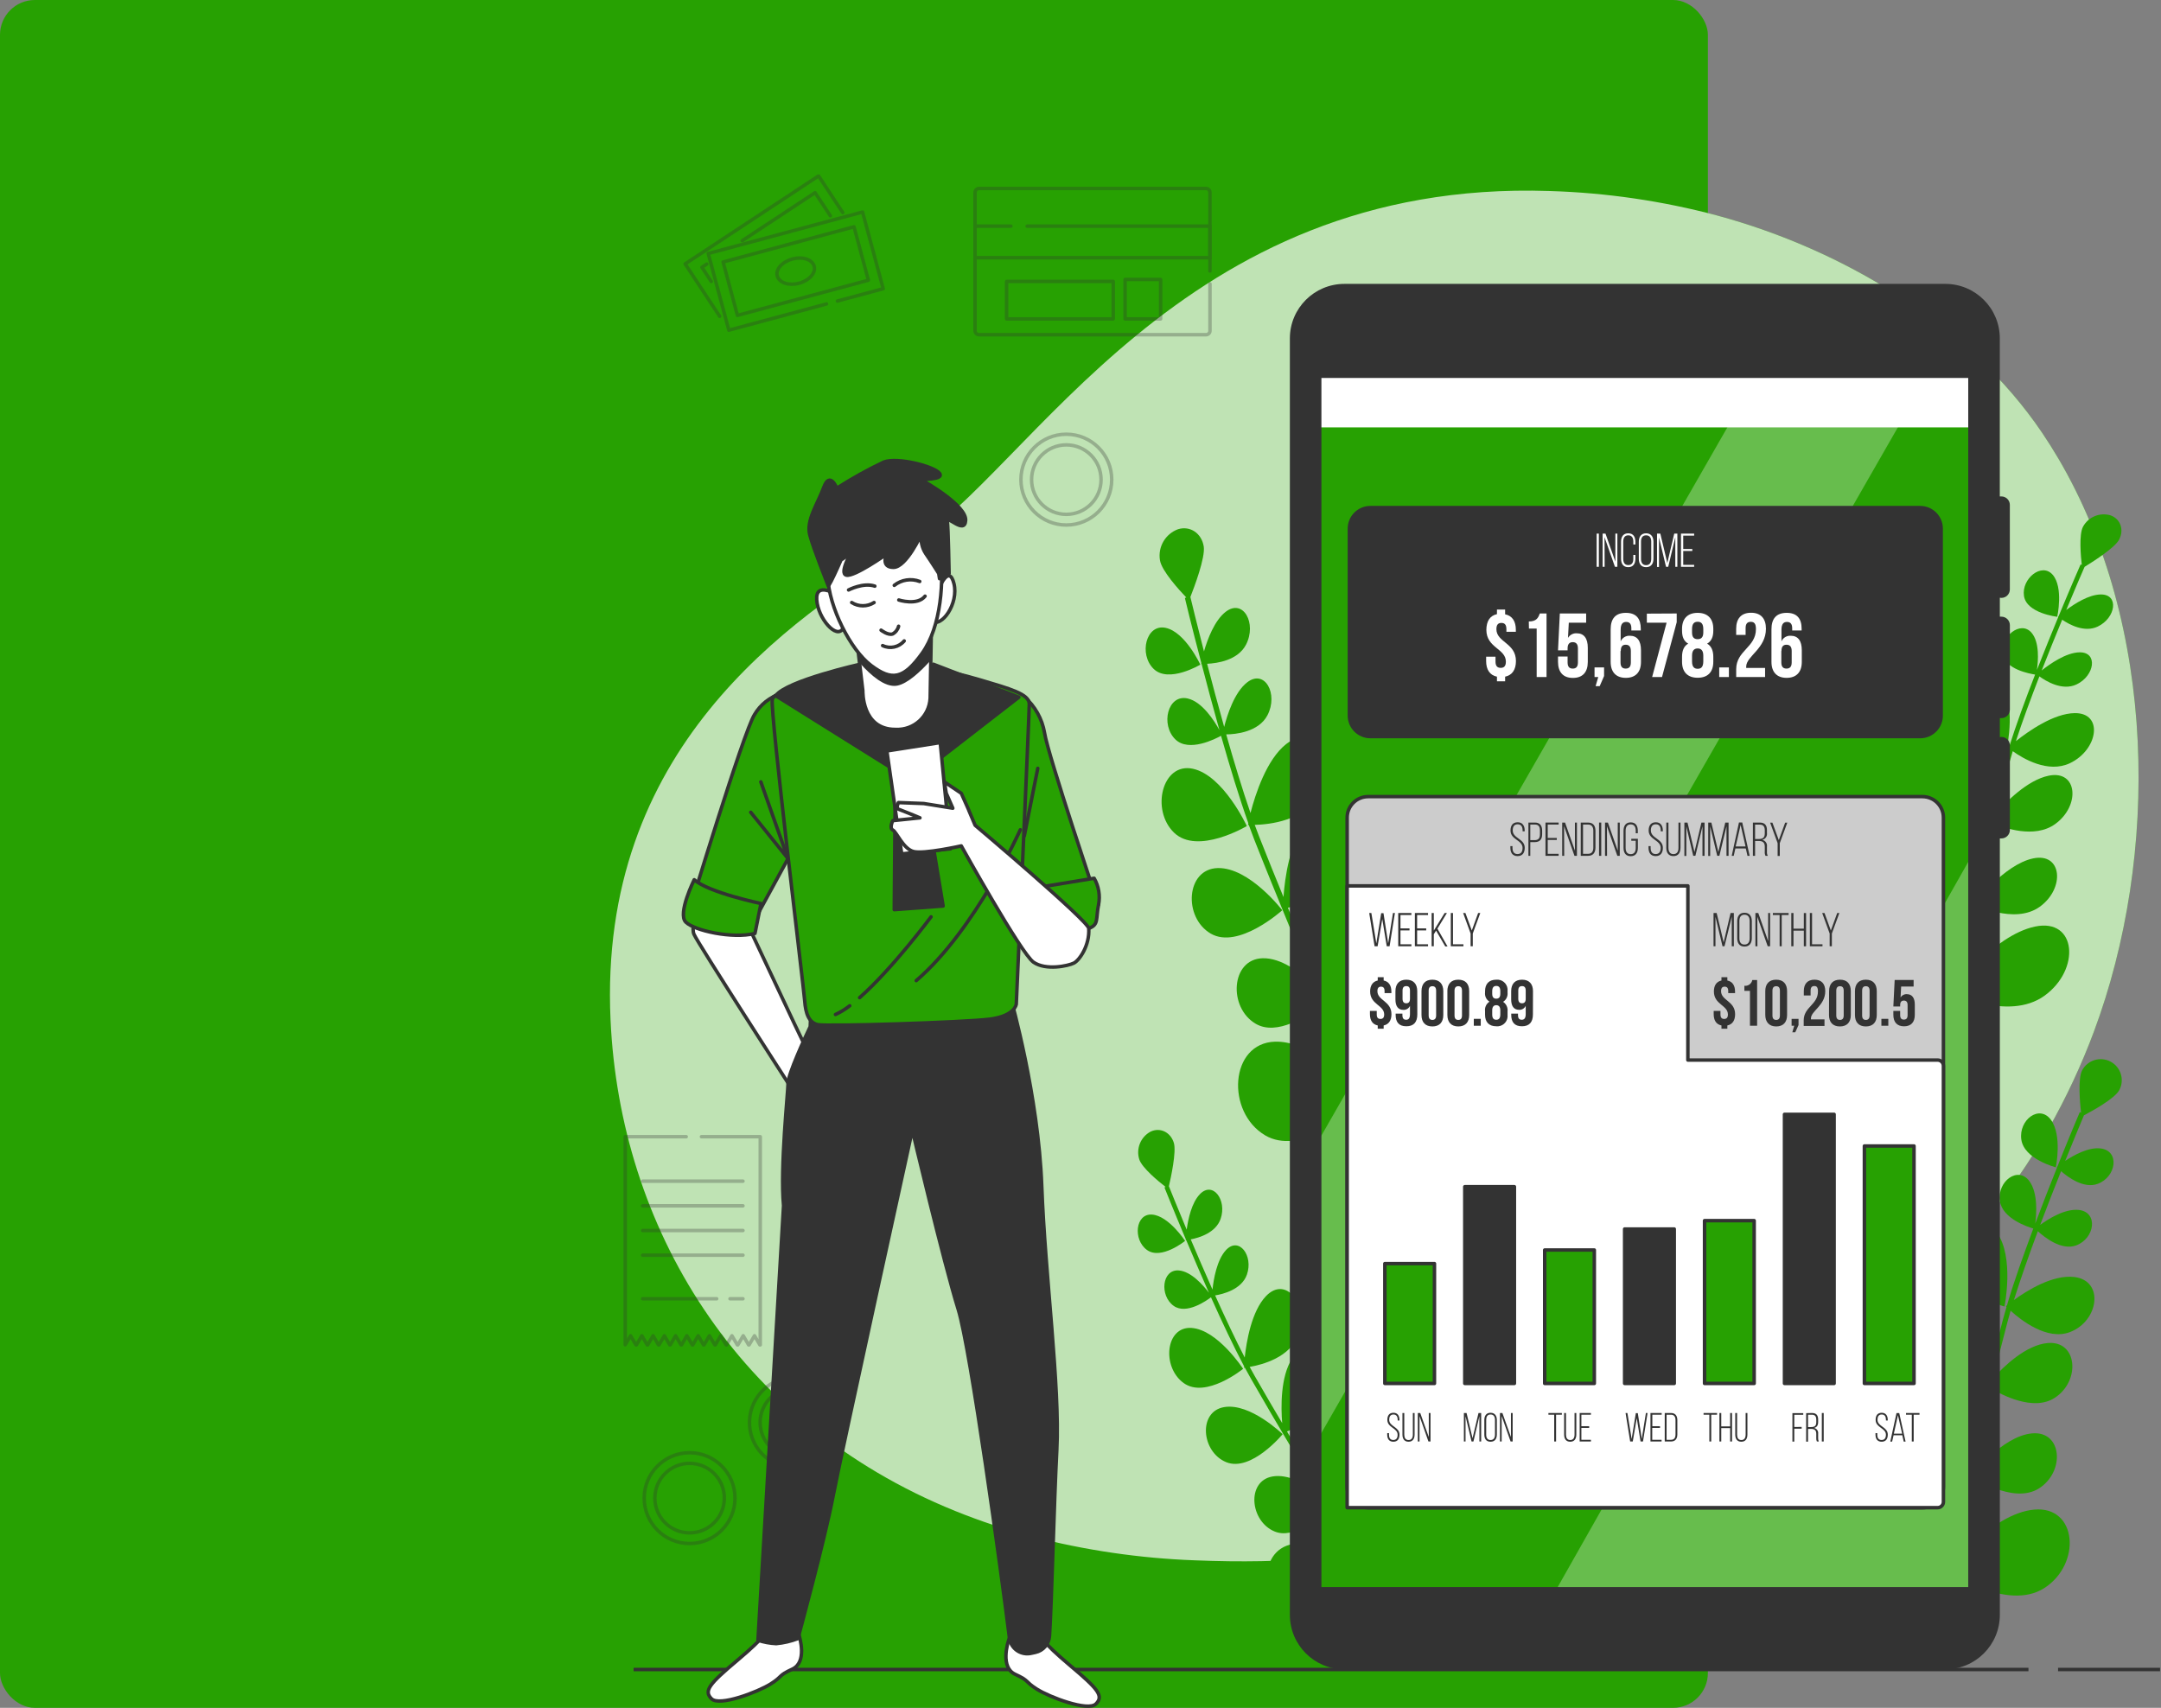 <svg width="620" height="490" viewBox="0 0 620 490" fill="none" xmlns="http://www.w3.org/2000/svg">
<rect x="0" y="0" width="620" height="490" fill="#808080" stroke="none"/>
<rect width="490" height="490" rx="10" fill="#27A102"/>
<g clip-path="url(#clip0_368_5361)">
<path d="M600.719 296.074C586.816 333.291 558.425 373.575 518.471 385.505C458.064 403.533 450.89 452.189 342.762 447.677C326.971 447.092 311.284 444.798 295.984 440.825C288.518 438.852 281.184 436.408 274.02 433.51C210.847 407.922 177.897 351.611 175.17 292.695C171.564 215.195 225.628 178.261 260.768 156.637C295.908 135.014 338.259 51.246 444.585 54.804C460.82 55.295 476.95 57.645 492.647 61.827C528.429 71.511 564.796 92.927 585.938 124.235C587.524 126.594 589.043 129.001 590.488 131.446C618.784 179.441 619.662 245.332 600.719 296.074Z" fill="#27A102"/>
<path opacity="0.7" d="M600.719 296.074C586.816 333.291 558.425 373.575 518.471 385.505C458.064 403.533 450.89 452.189 342.762 447.677C326.971 447.092 311.284 444.798 295.984 440.825C288.518 438.852 281.184 436.408 274.02 433.51C210.847 407.922 177.897 351.611 175.17 292.695C171.564 215.195 225.628 178.261 260.768 156.637C295.908 135.014 338.259 51.246 444.585 54.804C460.82 55.295 476.95 57.645 492.647 61.827C528.429 71.511 564.796 92.927 585.938 124.235C587.524 126.594 589.043 129.001 590.488 131.446C618.784 179.441 619.662 245.332 600.719 296.074Z" fill="white"/>
<path d="M589.828 334.914C589.828 334.914 591.715 325.806 588.421 321.294C585.127 316.783 579.124 321.294 579.927 326.957C580.729 332.621 589.828 334.914 589.828 334.914Z" fill="#27A102"/>
<path d="M575.103 374.849C575.103 374.849 577.992 360.691 572.904 353.621C567.817 346.552 558.425 353.621 559.69 362.418C560.955 371.215 575.103 374.849 575.103 374.849Z" fill="#27A102"/>
<path d="M569.639 397.775C569.639 397.775 569.516 383.287 563.079 377.463C556.642 371.64 548.921 380.455 551.989 388.79C555.056 397.124 569.639 397.775 569.639 397.775Z" fill="#27A102"/>
<path d="M583.022 411.254C574.376 412.018 565.551 423.524 565.551 423.524C565.551 423.524 577.528 431.83 585.032 427.016C592.536 422.202 591.667 410.48 583.022 411.254Z" fill="#27A102"/>
<path d="M583.636 433.123C571.271 434.227 558.643 450.66 558.643 450.66C558.643 450.66 575.783 462.534 586.515 455.643C597.247 448.753 596.01 432.019 583.636 433.123Z" fill="#27A102"/>
<path d="M564.588 423.609H565.192C565.192 423.609 565.192 422.92 565.107 421.778C566.627 416.445 568.297 409.706 570.289 401.664C570.563 400.569 570.836 399.446 571.119 398.313C574.272 400.201 583.39 405.015 589.478 401.079C596.981 396.265 596.085 384.561 587.477 385.335C581.219 385.901 574.876 392.055 571.837 395.425C573.111 390.319 574.498 384.835 576.009 379.087C576.263 378.143 576.547 377.114 576.849 376.066C579.869 378.804 587.335 384.656 593.838 382.211C602.182 379.058 603.768 367.43 595.15 366.392C588.94 365.637 581.492 370.309 577.802 372.999C579.69 366.986 582.115 360.059 584.664 353.244C586.495 354.933 591.422 358.907 595.688 357.312C601.03 355.283 602.05 347.873 596.519 347.156C592.498 346.675 587.675 349.723 585.334 351.432C587.382 346.004 589.459 340.7 591.327 336.028C593.442 337.868 597.935 341.134 601.861 339.652C607.213 337.632 608.232 330.214 602.701 329.506C599.19 329.081 595.056 331.393 592.507 333.074C595.244 326.297 597.349 321.304 597.897 320.001C600.096 318.85 606.741 315.216 608.034 312.762C609.601 309.817 608.477 306.164 605.533 304.597C602.588 303.03 598.935 304.154 597.368 307.098C596.122 309.458 596.745 316.49 597.057 319.237L596.698 319.085C596.632 319.246 593.866 325.693 590.28 334.697L590.1 334.848L590.185 334.942C588.241 339.794 586.061 345.325 583.918 351.064C584.286 348.289 584.72 342.314 582.266 338.925C579.01 334.414 572.979 338.925 573.772 344.589C574.498 349.648 581.823 352.036 583.361 352.479C580.53 360.153 577.698 367.968 575.81 374.518L575.489 374.773C575.489 374.773 575.556 374.849 575.678 374.962C575.282 376.284 574.933 377.548 574.612 378.738C572.46 386.911 570.563 394.576 568.892 401.334C567.316 407.667 565.947 413.189 564.701 417.851C564.022 413.132 562.417 406.742 558.642 403.316C552.204 397.492 544.484 406.308 547.551 414.642C549.911 421.041 558.991 422.891 563.125 423.411L562.417 425.695C561.473 428.592 559.67 436.625 557.783 445.516C557.084 438.795 554.998 427.45 548.75 421.806C539.547 413.472 528.476 426.082 532.893 438.05C536.593 448.093 551.874 450.32 556.678 450.754C554.092 463.09 551.666 475.351 551.487 476.295L552.912 476.578C552.997 476.144 561.407 433.538 563.795 426.195C564.04 425.374 564.314 424.515 564.588 423.609Z" fill="#27A102"/>
<path d="M344.376 190.692C344.376 190.692 340.072 181.357 334.446 180.14C328.821 178.922 326.659 187.691 330.982 191.91C335.305 196.129 344.376 190.692 344.376 190.692Z" fill="#27A102"/>
<path d="M357.722 237.007C357.722 237.007 351.011 222.462 342.233 220.565C333.455 218.668 330.095 232.363 336.834 238.895C343.573 245.427 357.722 237.007 357.722 237.007Z" fill="#27A102"/>
<path d="M367.888 261.161C367.888 261.161 358.449 248.815 349.351 249.06C340.252 249.306 339.412 263.218 347.368 267.862C355.325 272.506 367.888 261.161 367.888 261.161Z" fill="#27A102"/>
<path d="M387.747 261.821C381.017 269.533 381.008 286.598 381.008 286.598C381.008 286.598 396.364 283.964 399.545 273.705C402.726 263.445 394.486 254.101 387.747 261.821Z" fill="#27A102"/>
<path d="M402.32 280.104C392.693 291.147 392.684 315.555 392.684 315.555C392.684 315.555 414.657 311.78 419.206 297.112C423.756 282.445 411.957 269.07 402.32 280.104Z" fill="#27A102"/>
<path d="M380.263 287.476L380.801 287.013C380.801 287.013 380.348 286.428 379.555 285.512C377.393 279.679 374.467 272.534 370.956 264.002L369.503 260.443C373.363 259.5 384.047 256.215 386.643 247.852C389.824 237.593 381.575 228.248 374.845 235.96C369.974 241.538 368.625 252.005 368.238 257.376C366.02 251.949 363.651 246.106 361.225 239.943C360.819 238.905 360.404 237.81 359.988 236.668C364.264 236.554 374.278 235.488 378.12 228.097C383.075 218.593 376.931 207.332 369.049 213.449C363.386 217.866 360.139 227.946 358.771 233.27C356.468 226.578 354.052 218.64 351.805 210.702C354.42 210.702 361.112 210.06 363.641 205.209C366.822 199.102 362.877 191.862 357.827 195.77C354.146 198.602 352.069 205.209 351.22 208.569C349.436 202.235 347.765 195.987 346.331 190.447C349.285 190.305 355.146 189.446 357.478 184.972C360.649 178.865 356.704 171.635 351.654 175.534C348.445 178.035 346.453 183.358 345.425 186.907C343.348 178.856 341.904 172.853 341.526 171.286C342.621 168.502 345.849 159.96 345.359 156.798C344.764 153.023 341.479 150.776 338.006 151.833C334.353 153.164 332.163 156.902 332.796 160.734C333.268 163.773 338.317 169.304 340.347 171.418L339.95 171.579C339.997 171.768 341.838 179.564 344.67 190.22C344.67 190.39 344.613 190.503 344.613 190.503H344.745C346.236 196.261 347.992 202.83 349.861 209.475C348.388 206.794 344.906 201.301 340.677 200.386C335.014 199.168 332.9 207.936 337.222 212.146C341.092 215.921 348.747 211.976 350.323 211.108C352.853 220.027 355.581 228.985 358.157 236.196C358.091 236.507 358.063 236.686 358.063 236.686H358.28C358.799 238.14 359.318 239.518 359.819 240.802C363.273 249.57 366.605 257.706 369.55 264.88C372.315 271.609 374.713 277.461 376.666 282.483C373.07 279 367.615 274.8 362.254 274.932C353.127 275.177 352.315 289.09 360.272 293.733C366.369 297.311 375.147 291.487 378.941 288.561C379.253 289.448 379.545 290.298 379.81 291.109C380.895 294.356 384.529 302.738 388.654 311.874C383.745 306.674 374.703 298.66 365.85 298.868C352.796 299.217 351.635 319.086 363.018 325.768C372.58 331.375 386.785 320.803 391.089 317.273C396.865 329.987 402.717 342.493 403.161 343.456L404.539 342.512C404.331 342.078 384 298.604 381.263 290.354C380.933 289.429 380.621 288.476 380.263 287.476Z" fill="#27A102"/>
<path d="M340.016 356.028C340.016 356.028 335.296 348.817 330.52 348.477C325.744 348.138 324.989 355.679 329.076 358.633C333.163 361.588 340.016 356.028 340.016 356.028Z" fill="#27A102"/>
<path d="M356.656 392.735C356.656 392.735 349.351 381.513 341.856 381.003C334.362 380.493 333.239 392.235 339.61 396.822C345.981 401.409 356.656 392.735 356.656 392.735Z" fill="#27A102"/>
<path d="M367.991 411.49C367.991 411.49 358.703 402.419 351.181 403.722C343.658 405.024 344.668 416.624 351.823 419.522C358.977 422.42 367.991 411.49 367.991 411.49Z" fill="#27A102"/>
<path d="M384.509 409.64C379.865 416.841 381.923 430.961 381.923 430.961C381.923 430.961 394.316 426.922 395.703 418.049C397.091 409.177 389.143 402.438 384.509 409.64Z" fill="#27A102"/>
<path d="M398.781 423.005C392.174 433.312 395.09 453.51 395.09 453.51C395.09 453.51 412.816 447.734 414.808 435.039C416.799 422.344 405.416 412.745 398.781 423.005Z" fill="#27A102"/>
<path d="M381.413 431.773L381.8 431.33C381.8 431.33 381.356 430.895 380.583 430.235C378.1 425.676 374.806 420.117 370.88 413.472L369.237 410.706C372.314 409.47 380.762 405.449 381.894 398.21C383.291 389.337 375.287 382.607 370.7 389.8C367.34 395.01 367.491 403.835 367.869 408.318C365.377 404.099 362.706 399.55 359.959 394.746C359.497 393.934 359.015 393.075 358.534 392.178C362.064 391.574 370.219 389.479 372.503 382.9C375.457 374.405 369.001 365.845 363.225 371.866C359.062 376.208 357.609 384.948 357.118 389.498C354.4 384.24 351.455 377.964 348.623 371.668C350.785 371.319 356.25 370.016 357.75 365.684C359.638 360.257 355.504 354.745 351.795 358.605C349.105 361.437 348.18 367.1 347.868 369.997C345.631 364.976 343.498 360.002 341.629 355.594C344.065 355.122 348.812 353.706 350.2 349.714C352.087 344.277 347.944 338.765 344.244 342.635C341.884 345.089 340.884 349.742 340.468 352.81C337.788 346.392 335.853 341.597 335.362 340.351C335.928 337.916 337.561 330.45 336.778 327.892C335.834 324.815 332.833 323.38 330.095 324.683C327.264 326.212 325.905 329.525 326.848 332.602C327.604 335.056 332.455 339.029 334.399 340.53L334.088 340.709C334.154 340.86 336.636 347.09 340.214 355.575V355.811H340.327C342.262 360.389 344.499 365.609 346.849 370.913C345.31 368.874 341.771 364.75 338.156 364.504C333.352 364.183 332.634 371.715 336.721 374.66C340.374 377.294 346.235 373.122 347.434 372.206C350.605 379.295 353.947 386.364 356.948 392.027V392.443H357.175C357.788 393.575 358.373 394.651 358.949 395.652C362.866 402.495 366.613 408.866 369.917 414.406C373.013 419.635 375.712 424.194 377.93 428.111C374.532 425.666 369.511 422.854 365.094 423.618C357.543 424.921 358.581 436.511 365.736 439.419C371.201 441.637 377.77 435.756 380.545 432.878C380.913 433.567 381.262 434.237 381.583 434.879C382.867 437.436 386.906 443.93 391.409 450.99C386.689 447.271 378.27 441.712 370.965 442.986C360.205 444.874 361.649 461.429 371.908 465.582C380.498 469.065 390.965 458.607 394.108 455.2C400.422 465.016 406.775 474.662 407.265 475.399L408.285 474.455C408.068 474.115 385.981 440.598 382.716 434.105C382.225 433.312 381.876 432.566 381.413 431.773Z" fill="#27A102"/>
<path d="M590.233 176.959C590.233 176.959 592.074 168.568 588.931 164.915C585.788 161.262 579.917 166.038 580.691 171.012C581.465 175.987 590.233 176.959 590.233 176.959Z" fill="#27A102"/>
<path d="M575.792 214.591C575.792 214.591 578.624 201.499 573.754 195.808C568.883 190.116 559.709 197.563 560.908 205.331C562.106 213.099 575.792 214.591 575.792 214.591Z" fill="#27A102"/>
<path d="M570.393 235.828C570.393 235.828 570.337 222.849 564.126 218.413C557.916 213.977 550.365 222.831 553.319 229.957C556.273 237.083 570.393 235.828 570.393 235.828Z" fill="#27A102"/>
<path d="M583.316 246.285C574.925 248.041 566.326 259.424 566.326 259.424C566.326 259.424 577.907 265.408 585.203 260.17C592.499 254.931 591.697 244.539 583.316 246.285Z" fill="#27A102"/>
<path d="M583.863 265.842C571.867 268.344 559.559 284.635 559.559 284.635C559.559 284.635 576.123 293.195 586.553 285.701C596.983 278.207 595.812 263.332 583.863 265.842Z" fill="#27A102"/>
<path d="M565.381 259.632H565.966C565.966 259.632 565.966 259.009 565.9 257.999C567.391 253.025 569.043 246.776 571.006 239.32C571.28 238.3 571.553 237.262 571.827 236.205C574.876 237.526 583.673 240.717 589.619 236.441C596.906 231.203 596.122 220.811 587.731 222.566C581.662 223.831 575.461 230.117 572.526 233.524C573.781 228.805 575.15 223.699 576.641 218.357C576.896 217.46 577.169 216.516 577.471 215.525C580.379 217.611 587.599 221.953 593.885 218.961C601.983 215.11 603.569 204.482 595.225 204.605C589.213 204.69 581.964 209.786 578.378 212.637C580.209 206.974 582.615 200.499 585.107 194.062C586.882 195.355 591.639 198.337 595.782 196.365C600.974 193.901 601.993 187.086 596.641 187.162C592.743 187.219 588.052 190.541 585.777 192.363C587.778 187.238 589.817 182.226 591.648 177.799C593.696 179.205 598.038 181.574 601.842 179.772C607.043 177.299 608.062 170.484 602.701 170.559C599.303 170.607 595.292 173.155 592.809 175.014C595.49 168.596 597.528 163.858 598.085 162.622C600.218 161.319 606.684 157.242 607.949 154.882C609.478 152.05 608.402 148.907 605.551 147.869C602.474 146.935 599.152 148.294 597.623 151.125C596.415 153.391 596.99 159.62 597.274 162.055L596.924 161.961C596.858 162.112 594.168 168.256 590.638 176.761L590.468 176.912L590.544 176.987C588.656 181.574 586.504 186.841 584.399 192.221C584.767 189.692 585.211 184.274 582.851 181.527C579.718 177.874 573.847 182.65 574.612 187.634C575.31 192.089 582.389 193.297 583.88 193.543C581.049 200.772 578.378 208.125 576.452 214.232L576.15 214.515L576.32 214.657C575.942 215.884 575.593 217.064 575.282 218.177C573.158 225.728 571.289 232.883 569.618 239.159C568.071 245.03 566.721 250.155 565.484 254.488C564.852 250.344 563.323 244.794 559.68 242.217C553.469 237.781 545.918 246.635 548.872 253.761C551.138 259.216 559.934 259.764 563.974 259.726C563.738 260.472 563.502 261.18 563.276 261.859C562.332 264.578 560.567 272.006 558.707 280.17C558.056 274.224 556.074 264.304 550.052 260C541.161 253.648 530.373 266.314 534.601 276.517C538.15 285.078 552.95 285.182 557.613 285.012C555.055 296.405 552.648 307.665 552.469 308.561L553.847 308.646C553.932 308.25 562.285 269.004 564.616 262.105C564.852 261.283 565.116 260.481 565.381 259.632Z" fill="#27A102"/>
<g opacity="0.3">
<path d="M347.15 81.45V94.9C347.15 95.522 346.641 96.032 346.018 96.032H280.882C280.259 96.032 279.759 95.541 279.749 94.918C279.749 94.918 279.749 94.909 279.749 94.9V55.257C279.721 54.634 280.212 54.106 280.835 54.078C280.854 54.078 280.863 54.078 280.882 54.078H346.008C346.631 54.078 347.141 54.587 347.141 55.21V77.759" stroke="#333333" stroke-linecap="round" stroke-linejoin="round"/>
<path d="M294.7 64.885H347.151V73.946H279.74V64.885H290.028" stroke="#333333" stroke-linecap="round" stroke-linejoin="round"/>
<path d="M319.391 80.742H288.801V91.502H319.391V80.742Z" stroke="#333333" stroke-linecap="round" stroke-linejoin="round"/>
<path d="M332.983 80.175H322.789V91.502H332.983V80.175Z" stroke="#333333" stroke-linecap="round" stroke-linejoin="round"/>
</g>
<g opacity="0.3">
<path d="M196.878 326.136H179.379V385.835L180.908 383.24L182.456 385.864H182.597L184.145 383.24L185.693 385.864H185.825L187.373 383.24L188.921 385.864H189.063L190.611 383.24L192.159 385.864H192.291L193.839 383.24L195.387 385.864H195.528L197.067 383.24L198.615 385.864H198.756L200.304 383.24L201.852 385.864H201.984L203.532 383.24L205.08 385.864H205.222L206.77 383.24L208.318 385.864H208.45L209.998 383.24L211.546 385.864H211.687L213.235 383.24L214.783 385.864H214.915L216.463 383.24L218.011 385.864H218.124V326.136H201.248" stroke="#333333" stroke-linecap="round" stroke-linejoin="round"/>
<path d="M184.371 338.888H213.159" stroke="#333333" stroke-linecap="round" stroke-linejoin="round"/>
<path d="M184.371 345.967H213.159" stroke="#333333" stroke-linecap="round" stroke-linejoin="round"/>
<path d="M184.371 353.046H213.159" stroke="#333333" stroke-linecap="round" stroke-linejoin="round"/>
<path d="M184.371 360.125H213.159" stroke="#333333" stroke-linecap="round" stroke-linejoin="round"/>
<path d="M209.441 372.631H213.16" stroke="#333333" stroke-linecap="round" stroke-linejoin="round"/>
<path d="M184.371 372.631H205.617" stroke="#333333" stroke-linecap="round" stroke-linejoin="round"/>
</g>
<g opacity="0.3">
<path d="M305.932 150.635C313.125 150.635 318.957 144.803 318.957 137.609C318.957 130.416 313.125 124.584 305.932 124.584C298.738 124.584 292.906 130.416 292.906 137.609C292.906 144.803 298.738 150.635 305.932 150.635Z" stroke="#333333" stroke-linecap="round" stroke-linejoin="round"/>
<path d="M305.932 147.576C311.437 147.576 315.899 143.114 315.899 137.609C315.899 132.105 311.437 127.642 305.932 127.642C300.427 127.642 295.965 132.105 295.965 137.609C295.965 143.114 300.427 147.576 305.932 147.576Z" stroke="#333333" stroke-linecap="round" stroke-linejoin="round"/>
</g>
<g opacity="0.3">
<path d="M241.074 408.57C241.314 401.38 235.68 395.357 228.49 395.118C221.301 394.878 215.278 400.512 215.038 407.702C214.798 414.892 220.432 420.914 227.622 421.154C234.811 421.394 240.834 415.759 241.074 408.57Z" stroke="#333333" stroke-linecap="round" stroke-linejoin="round"/>
<path d="M228.053 418.087C233.558 418.087 238.02 413.625 238.02 408.12C238.02 402.615 233.558 398.153 228.053 398.153C222.548 398.153 218.086 402.615 218.086 408.12C218.086 413.625 222.548 418.087 228.053 418.087Z" stroke="#333333" stroke-linecap="round" stroke-linejoin="round"/>
</g>
<g opacity="0.3">
<path d="M197.85 442.854C205.043 442.854 210.875 437.022 210.875 429.829C210.875 422.635 205.043 416.803 197.85 416.803C190.656 416.803 184.824 422.635 184.824 429.829C184.824 437.022 190.656 442.854 197.85 442.854Z" stroke="#333333" stroke-linecap="round" stroke-linejoin="round"/>
<path d="M197.85 439.796C203.355 439.796 207.817 435.333 207.817 429.829C207.817 424.324 203.355 419.862 197.85 419.862C192.345 419.862 187.883 424.324 187.883 429.829C187.883 435.333 192.345 439.796 197.85 439.796Z" stroke="#333333" stroke-linecap="round" stroke-linejoin="round"/>
</g>
<g opacity="0.3">
<path d="M206.477 90.756L196.566 75.711L234.849 50.472L241.787 60.996" stroke="#333333" stroke-linecap="round" stroke-linejoin="round"/>
<path d="M212.934 69.066L233.85 55.276L238.229 61.921" stroke="#333333" stroke-linecap="round" stroke-linejoin="round"/>
<path d="M204.061 80.76L201.381 76.683L202.778 75.767" stroke="#333333" stroke-linecap="round" stroke-linejoin="round"/>
<path d="M237.123 87.207L209.109 94.739L203.191 72.738L247.477 60.836L253.395 82.837L240.257 86.367" stroke="#333333" stroke-linecap="round" stroke-linejoin="round"/>
<path d="M245.021 65.074L207.457 75.167L211.574 90.49L249.138 80.397L245.021 65.074Z" stroke="#333333" stroke-linecap="round" stroke-linejoin="round"/>
<path d="M229.224 81.27C226.307 82.053 223.561 81.129 223.004 79.203C222.447 77.278 224.438 75.088 227.355 74.304C230.271 73.521 233.018 74.437 233.584 76.362C234.151 78.287 232.15 80.506 229.224 81.27Z" stroke="#333333" stroke-linecap="round" stroke-linejoin="round"/>
</g>
<path d="M568.308 99.949H371.891V463.817H568.308V99.949Z" fill="#27A102"/>
<path d="M568.308 99.949H371.891V122.621H568.308V99.949Z" fill="white"/>
<path opacity="0.3" d="M508.581 99.949L371.891 338.416V423.741L557.492 99.949H508.581Z" fill="white"/>
<path opacity="0.3" d="M568.308 248.985L565.061 246.644L446.908 455.351L450.136 463.817H568.308V248.985Z" fill="white"/>
<path d="M574.207 171.541C575.547 171.541 576.632 170.456 576.632 169.115V144.858C576.632 143.518 575.547 142.432 574.207 142.432C574.056 142.423 573.905 142.423 573.754 142.432V97.089C573.754 88.453 566.75 81.45 558.114 81.45H385.718C377.081 81.45 370.078 88.444 370.068 97.08V463.308C370.068 471.953 377.072 478.957 385.718 478.957H558.114C566.76 478.957 573.763 471.953 573.763 463.308V240.556C573.914 240.575 574.065 240.575 574.216 240.556C575.556 240.556 576.642 239.471 576.642 238.13V213.864C576.642 212.524 575.556 211.438 574.216 211.438C574.065 211.438 573.914 211.457 573.763 211.485V206.039C573.914 206.058 574.065 206.058 574.216 206.039C575.556 206.039 576.642 204.954 576.642 203.613V179.356C576.642 178.016 575.556 176.931 574.216 176.931C574.065 176.912 573.914 176.912 573.763 176.931V171.494C573.914 171.522 574.065 171.541 574.216 171.541H574.207ZM564.693 455.351H379.12V108.444H564.693V455.351Z" fill="#333333"/>
<path d="M550.903 145.651H393.174C389.848 145.651 387.152 148.347 387.152 151.673V205.303C387.152 208.629 389.848 211.325 393.174 211.325H550.903C554.229 211.325 556.925 208.629 556.925 205.303V151.673C556.925 148.347 554.229 145.651 550.903 145.651Z" fill="#333333" stroke="#333333" stroke-linecap="round" stroke-linejoin="round"/>
<path d="M458.717 153.098V162.622H458.084V153.098H458.717Z" fill="white"/>
<path d="M460.377 162.622H459.801V153.098H460.622L463.454 161.149V153.098H464.029V162.622H463.331L460.348 154.127L460.377 162.622Z" fill="white"/>
<path d="M469.201 155.429V156.222H468.607V155.392C468.607 154.363 468.21 153.589 467.162 153.589C466.115 153.589 465.718 154.363 465.718 155.392V160.347C465.718 161.376 466.115 162.131 467.162 162.131C468.21 162.131 468.607 161.376 468.607 160.347V159.214H469.201V160.309C469.201 161.687 468.607 162.725 467.144 162.725C465.681 162.725 465.086 161.687 465.086 160.309V155.429C465.086 154.051 465.69 153.013 467.144 153.013C468.597 153.013 469.201 154.051 469.201 155.429Z" fill="white"/>
<path d="M470.184 155.429C470.184 154.042 470.825 153.013 472.27 153.013C473.714 153.013 474.384 154.042 474.384 155.429V160.309C474.384 161.697 473.742 162.725 472.27 162.725C470.797 162.725 470.184 161.697 470.184 160.309V155.429ZM470.816 160.347C470.816 161.385 471.222 162.15 472.27 162.15C473.317 162.15 473.751 161.385 473.751 160.347V155.392C473.751 154.353 473.336 153.589 472.27 153.589C471.203 153.589 470.816 154.353 470.816 155.392V160.347Z" fill="white"/>
<path d="M478.621 162.622H477.989L475.978 154.183V162.678H475.412V153.098H476.356L478.357 161.536L480.349 153.098H481.245V162.622H480.651V154.127L478.621 162.622Z" fill="white"/>
<path d="M485.53 157.515V158.082H482.925V162.065H486.059V162.622H482.283V153.098H486.059V153.674H482.925V157.515H485.53Z" fill="white"/>
<path d="M429.484 176.204V174.892H431.825V176.251C433.854 176.666 434.902 178.224 434.902 180.706V181.272H432.193V180.517C432.193 179.215 431.674 178.724 430.758 178.724C429.843 178.724 429.324 179.215 429.324 180.517C429.324 184.293 434.93 184.453 434.93 189.663C434.93 192.136 433.854 193.722 431.825 194.146V195.468H429.484V194.146C427.427 193.722 426.379 192.136 426.379 189.663V188.408H429.069V189.842C429.069 191.145 429.645 191.617 430.56 191.617C431.476 191.617 432.042 191.145 432.042 189.842C432.042 186.067 426.445 185.916 426.445 180.706C426.464 178.205 427.474 176.647 429.484 176.204Z" fill="white"/>
<path d="M438.621 178.308C440.839 178.308 441.33 177.242 441.774 176.015H443.709V194.25H440.877V180.347H438.659L438.621 178.308Z" fill="white"/>
<path d="M449.749 188.361V190.06C449.749 191.362 450.315 191.825 451.23 191.825C452.146 191.825 452.712 191.362 452.712 190.06V186.048C452.712 184.746 452.146 184.245 451.23 184.245C450.315 184.245 449.749 184.746 449.749 186.048V186.596H447.002L447.521 176.015H455.072V178.667H450.098L449.862 183.018C450.39 182.15 451.353 181.64 452.363 181.697C454.477 181.697 455.544 183.179 455.544 185.859V189.927C455.544 192.844 454.081 194.505 451.268 194.505C448.456 194.505 447.002 192.825 447.002 189.88V188.361H449.749Z" fill="white"/>
<path d="M457.479 194.25V191.494H460.216V193.967L458.96 196.855H457.79L458.545 194.25H457.479Z" fill="white"/>
<path d="M462.104 180.555C462.104 177.478 463.51 175.836 466.483 175.836C469.456 175.836 470.749 177.506 470.749 180.423V180.895H468.04V180.244C468.04 178.941 467.474 178.441 466.559 178.441C465.643 178.441 464.973 178.941 464.973 180.687V184.019C465.426 182.981 466.492 182.329 467.625 182.405C469.739 182.405 470.806 183.887 470.806 186.567V189.909C470.806 192.825 469.267 194.486 466.455 194.486C463.642 194.486 462.104 192.825 462.104 189.88V180.555ZM464.935 186.775V190.06C464.935 191.362 465.501 191.825 466.417 191.825C467.333 191.825 467.899 191.362 467.899 190.06V186.775C467.899 185.473 467.333 184.982 466.417 184.982C465.501 184.982 465.011 185.473 465.011 186.775H464.935Z" fill="white"/>
<path d="M481.057 176.015V178.516L476.838 194.25H474.006L478.149 178.667H472.486V176.062L481.057 176.015Z" fill="white"/>
<path d="M487.069 194.458C484.181 194.458 482.586 192.797 482.586 189.88V188.446C482.586 186.7 483.115 185.34 484.36 184.67C483.162 184.019 482.586 182.783 482.586 180.999V180.423C482.586 177.506 484.181 175.836 487.069 175.836C489.957 175.836 491.553 177.506 491.553 180.423V180.999C491.553 182.792 490.949 184.019 489.778 184.67C491.024 185.369 491.553 186.728 491.553 188.446V189.88C491.553 192.825 489.957 194.458 487.069 194.458ZM485.455 181.499C485.455 182.952 486.135 183.387 487.069 183.387C488.004 183.387 488.683 182.915 488.683 181.499V180.479C488.683 178.837 487.985 178.394 487.069 178.394C486.154 178.394 485.455 178.837 485.455 180.479V181.499ZM487.069 191.881C488.013 191.881 488.655 191.438 488.683 189.824V188.106C488.683 186.671 488.089 186.048 487.069 186.048C486.05 186.048 485.455 186.671 485.455 188.106V189.795C485.455 191.409 486.154 191.881 487.069 191.881Z" fill="white"/>
<path d="M496.027 191.494V194.25H493.252V191.494H496.027Z" fill="white"/>
<path d="M502.304 178.412C501.36 178.412 500.822 178.913 500.822 180.215V182.169H498.113V180.394C498.113 177.478 499.576 175.807 502.389 175.807C505.202 175.807 506.655 177.478 506.655 180.394C506.655 186.124 500.992 188.257 500.992 191.258C500.983 191.39 500.983 191.513 500.992 191.645H506.41V194.25H498.123V192.013C498.123 186.643 503.786 185.765 503.786 180.498C503.795 178.856 503.22 178.412 502.304 178.412Z" fill="white"/>
<path d="M508.24 180.555C508.24 177.478 509.647 175.836 512.62 175.836C515.593 175.836 516.895 177.506 516.895 180.423V180.895H514.187V180.244C514.187 178.941 513.611 178.441 512.695 178.441C511.78 178.441 511.11 178.941 511.11 180.687V184.019C511.572 182.971 512.629 182.329 513.771 182.405C515.876 182.405 516.943 183.887 516.943 186.567V189.909C516.943 192.825 515.404 194.486 512.591 194.486C509.779 194.486 508.24 192.825 508.24 189.909V180.555ZM511.072 186.775V190.06C511.072 191.362 511.648 191.825 512.554 191.825C513.46 191.825 514.045 191.362 514.045 190.06V186.775C514.045 185.473 513.469 184.982 512.554 184.982C511.638 184.982 511.11 185.473 511.11 186.775H511.072Z" fill="white"/>
<path d="M551.555 228.56H392.524C389.198 228.56 386.502 231.256 386.502 234.582V426.582C386.502 429.908 389.198 432.604 392.524 432.604H551.555C554.881 432.604 557.577 429.908 557.577 426.582V234.582C557.577 231.256 554.881 228.56 551.555 228.56Z" fill="#CCCCCC" stroke="#333333" stroke-linecap="round" stroke-linejoin="round"/>
<path d="M555.916 304.144H484.258V254.176H386.502V432.566H555.916C556.831 432.566 557.577 431.82 557.577 430.905V305.805C557.577 304.89 556.831 304.144 555.916 304.144Z" fill="white" stroke="#333333" stroke-linecap="round" stroke-linejoin="round"/>
<path d="M411.552 362.541H397.318V396.926H411.552V362.541Z" fill="#27A102" stroke="#333333" stroke-linecap="round" stroke-linejoin="round"/>
<path d="M434.487 340.483H420.254V396.926H434.487V340.483Z" fill="#333333" stroke="#333333" stroke-linecap="round" stroke-linejoin="round"/>
<path d="M457.413 358.643H443.18V396.926H457.413V358.643Z" fill="#27A102" stroke="#333333" stroke-linecap="round" stroke-linejoin="round"/>
<path d="M480.349 352.621H466.115V396.926H480.349V352.621Z" fill="#333333" stroke="#333333" stroke-linecap="round" stroke-linejoin="round"/>
<path d="M503.276 350.214H489.043V396.926H503.276V350.214Z" fill="#27A102" stroke="#333333" stroke-linecap="round" stroke-linejoin="round"/>
<path d="M526.212 319.718H511.979V396.926H526.212V319.718Z" fill="#333333" stroke="#333333" stroke-linecap="round" stroke-linejoin="round"/>
<path d="M549.138 328.798H534.904V396.926H549.138V328.798Z" fill="#27A102" stroke="#333333" stroke-linecap="round" stroke-linejoin="round"/>
<path d="M401.509 407.384V407.563H401V407.355C401 406.487 400.669 405.836 399.782 405.836C398.895 405.836 398.564 406.478 398.564 407.337C398.564 409.328 401.519 409.356 401.519 411.612C401.519 412.792 401.009 413.651 399.763 413.651C398.517 413.651 397.998 412.792 397.998 411.612V411.188H398.508V411.65C398.508 412.518 398.848 413.151 399.744 413.151C400.641 413.151 400.981 412.518 400.981 411.65C400.981 409.687 398.036 409.649 398.036 407.374C398.036 406.147 398.564 405.354 399.773 405.345C400.981 405.336 401.509 406.204 401.509 407.384Z" fill="#333333"/>
<path d="M402.896 411.612C402.896 412.49 403.226 413.16 404.123 413.16C405.019 413.16 405.35 412.49 405.35 411.612V405.411H405.85V411.584C405.85 412.754 405.359 413.651 404.113 413.651C402.867 413.651 402.367 412.754 402.367 411.584V405.411H402.896V411.612Z" fill="#333333"/>
<path d="M407.266 413.585H406.775V405.411H407.474L409.928 412.311V405.411H410.419V413.585H409.824L407.266 406.298V413.585Z" fill="#333333"/>
<path d="M422.735 413.576H422.197L420.47 406.346V413.585H419.998V405.411H420.763L422.48 412.641L424.189 405.411H424.953V413.585H424.444V406.327L422.735 413.576Z" fill="#333333"/>
<path d="M425.859 407.412C425.859 406.223 426.407 405.345 427.643 405.345C428.88 405.345 429.455 406.223 429.455 407.412V411.584C429.455 412.783 428.908 413.651 427.643 413.651C426.379 413.651 425.859 412.783 425.859 411.584V407.412ZM426.397 411.622C426.397 412.509 426.747 413.16 427.643 413.16C428.54 413.16 428.917 412.509 428.917 411.622V407.374C428.917 406.487 428.559 405.836 427.643 405.836C426.728 405.836 426.397 406.487 426.397 407.374V411.622Z" fill="#333333"/>
<path d="M430.835 413.585H430.344V405.411H431.042L433.496 412.311V405.411H433.987V413.585H433.392L430.835 406.298V413.585Z" fill="#333333"/>
<path d="M445.907 413.585V405.902H444.246V405.411H448.106V405.902H446.445V413.585H445.907Z" fill="#333333"/>
<path d="M449.296 411.612C449.296 412.49 449.617 413.16 450.513 413.16C451.41 413.16 451.74 412.49 451.74 411.612V405.411H452.25V411.584C452.25 412.754 451.759 413.651 450.504 413.651C449.249 413.651 448.758 412.754 448.758 411.584V405.411H449.296V411.612Z" fill="#333333"/>
<path d="M455.941 409.196V409.687H453.704V413.094H456.441V413.585H453.213V405.411H456.441V405.902H453.704V409.196H455.941Z" fill="#333333"/>
<path d="M468.448 413.585H467.702L466.381 405.411H466.909L468.127 412.858L469.326 405.449H469.892L471.034 412.839L472.214 405.411H472.695L471.383 413.585H470.685L469.59 406.893L468.448 413.585Z" fill="#333333"/>
<path d="M476.263 409.196V409.687H474.035V413.094H476.716V413.585H473.525V405.411H476.744V405.902H474.063V409.196H476.263Z" fill="#333333"/>
<path d="M479.424 405.411C480.679 405.411 481.236 406.242 481.236 407.44V411.556C481.236 412.754 480.679 413.585 479.424 413.585H477.621V405.411H479.424ZM479.424 413.094C480.368 413.094 480.708 412.481 480.708 411.575V407.422C480.708 406.525 480.321 405.902 479.424 405.902H478.15V413.094H479.424Z" fill="#333333"/>
<path d="M490.421 413.585V405.902H488.76V405.411H492.63V405.902H490.959V413.585H490.421Z" fill="#333333"/>
<path d="M493.837 409.743V413.585H493.309V405.411H493.837V409.253H496.386V405.411H496.933V413.585H496.386V409.743H493.837Z" fill="#333333"/>
<path d="M498.386 411.612C498.386 412.49 498.707 413.16 499.603 413.16C500.5 413.16 500.83 412.49 500.83 411.612V405.411H501.34V411.584C501.34 412.754 500.849 413.651 499.594 413.651C498.338 413.651 497.848 412.754 497.848 411.584V405.411H498.386V411.612Z" fill="#333333"/>
<path d="M516.904 409.394V409.913H514.79V413.613H514.252V405.439H517.357V405.93H514.79V409.423L516.904 409.394Z" fill="#333333"/>
<path d="M519.887 405.411C521.133 405.411 521.633 406.1 521.633 407.299V408.007C521.633 408.951 521.265 409.517 520.453 409.696C521.227 409.847 521.746 410.583 521.633 411.367V412.641C521.614 412.971 521.68 413.292 521.831 413.585H521.274C521.133 413.292 521.076 412.962 521.095 412.641V411.357C521.095 410.272 520.5 409.97 519.566 409.97H518.735V413.623H518.197V405.449L519.887 405.411ZM519.585 409.441C520.529 409.441 521.095 409.177 521.095 408.073V407.308C521.095 406.431 520.755 405.902 519.868 405.902H518.735V409.441H519.585Z" fill="#333333"/>
<path d="M523.23 405.411V413.585H522.691V405.411H523.23Z" fill="#333333"/>
<path d="M541.607 407.384V407.563H541.087V407.355C541.087 406.487 540.766 405.836 539.879 405.836C538.992 405.836 538.662 406.478 538.662 407.337C538.662 409.328 541.616 409.356 541.616 411.612C541.616 412.792 541.097 413.651 539.851 413.651C538.605 413.651 538.086 412.792 538.086 411.612V411.188H538.605V411.65C538.605 412.518 538.945 413.151 539.842 413.151C540.738 413.151 541.078 412.518 541.078 411.65C541.078 409.687 538.124 409.649 538.124 407.374C538.124 406.147 538.662 405.354 539.86 405.345C541.059 405.336 541.607 406.204 541.607 407.384Z" fill="#333333"/>
<path d="M543.276 411.801L542.861 413.613H542.332L544.116 405.43H544.899L546.721 413.613H546.183L545.777 411.801H543.276ZM543.351 411.338H545.73L544.531 406.053L543.351 411.338Z" fill="#333333"/>
<path d="M548.505 413.585V405.902H546.844V405.411H550.714V405.902H549.043V413.585H548.505Z" fill="#333333"/>
<path d="M437.442 238.31V238.508H436.838V238.263C436.838 237.262 436.46 236.498 435.422 236.498C434.384 236.498 434.006 237.243 434.006 238.253C434.006 240.575 437.451 240.613 437.451 243.246C437.451 244.615 436.857 245.625 435.394 245.625C433.931 245.625 433.336 244.615 433.336 243.246V242.755H433.94V243.284C433.94 244.303 434.336 245.04 435.384 245.04C436.432 245.04 436.828 244.303 436.828 243.284C436.828 240.99 433.374 240.953 433.374 238.291C433.374 236.866 434.006 235.931 435.412 235.922C436.819 235.912 437.442 236.932 437.442 238.31Z" fill="#333333"/>
<path d="M440.396 236.007C441.868 236.007 442.444 236.951 442.444 238.319V239.358C442.444 240.868 441.745 241.623 440.235 241.623H439.046V245.549H438.508V236.007H440.396ZM440.235 241.047C441.339 241.047 441.811 240.556 441.811 239.395V238.282C441.811 237.243 441.462 236.573 440.396 236.573H439.046V241.047H440.235Z" fill="#333333"/>
<path d="M446.653 240.424V240.99H444.048V244.974H447.182V245.549H443.406V236.007H447.182V236.573H444.048V240.424H446.653Z" fill="#333333"/>
<path d="M448.777 245.549H448.201V236.007H449.022L451.854 244.058V236.007H452.43V245.549H451.722L448.739 237.055L448.777 245.549Z" fill="#333333"/>
<path d="M455.63 236.007C457.103 236.007 457.744 236.951 457.744 238.376V243.171C457.744 244.577 457.103 245.549 455.63 245.549H453.525V236.007H455.63ZM455.63 244.974C456.697 244.974 457.131 244.247 457.131 243.199V238.348C457.131 237.3 456.687 236.573 455.63 236.573H454.177V244.974H455.63Z" fill="#333333"/>
<path d="M459.406 236.007V245.549H458.773V236.007H459.406Z" fill="#333333"/>
<path d="M461.066 245.549H460.49V236.007H461.311L464.143 244.058V236.007H464.719V245.549H464.02L461.038 237.055L461.066 245.549Z" fill="#333333"/>
<path d="M469.891 238.338V239.074H469.297V238.319C469.297 237.3 468.9 236.526 467.853 236.526C466.805 236.526 466.399 237.3 466.399 238.319V243.284C466.399 244.303 466.795 245.068 467.853 245.068C468.91 245.068 469.297 244.303 469.297 243.284V241.226H468.022V240.651H469.91V243.246C469.91 244.624 469.316 245.653 467.853 245.653C466.39 245.653 465.795 244.624 465.795 243.246V238.366C465.795 236.988 466.399 235.95 467.853 235.95C469.306 235.95 469.891 236.96 469.891 238.338Z" fill="#333333"/>
<path d="M477.075 238.31V238.508H476.47V238.263C476.47 237.262 476.093 236.498 475.055 236.498C474.016 236.498 473.639 237.243 473.639 238.253C473.639 240.575 477.084 240.613 477.084 243.246C477.084 244.615 476.489 245.625 475.026 245.625C473.563 245.625 472.969 244.615 472.969 243.246V242.755H473.573V243.284C473.573 244.303 473.969 245.04 475.017 245.04C476.065 245.04 476.461 244.303 476.461 243.284C476.461 240.99 473.007 240.953 473.007 238.291C473.007 236.866 473.639 235.931 475.045 235.922C476.452 235.912 477.075 236.932 477.075 238.31Z" fill="#333333"/>
<path d="M478.687 243.246C478.687 244.266 479.074 245.058 480.122 245.058C481.17 245.058 481.557 244.266 481.557 243.246V236.007H482.142V243.218C482.142 244.577 481.566 245.625 480.113 245.625C478.659 245.625 478.064 244.577 478.064 243.218V236.007H478.687V243.246Z" fill="#333333"/>
<path d="M486.418 245.53H485.795L483.813 237.092V245.587H483.256V236.007H484.153L486.154 244.445L488.145 236.007H489.042V245.549H488.447V237.055L486.418 245.53Z" fill="#333333"/>
<path d="M493.299 245.53H492.676L490.656 237.092V245.587H490.1V236.007H490.996L492.997 244.445L494.989 236.007H495.933V245.549H495.338V237.055L493.299 245.53Z" fill="#333333"/>
<path d="M497.886 243.435L497.414 245.549H496.838L498.914 235.988H499.858L501.982 245.549H501.359L500.878 243.435H497.886ZM497.971 242.85H500.802L499.396 236.677L497.971 242.85Z" fill="#333333"/>
<path d="M504.908 236.007C506.361 236.007 506.946 236.809 506.946 238.159V238.989C507.088 239.905 506.484 240.773 505.578 240.962C506.484 241.141 507.088 242 506.946 242.916V244.398C506.918 244.794 506.993 245.191 507.182 245.549H506.531C506.361 245.191 506.286 244.794 506.323 244.398V242.906C506.323 241.632 505.625 241.283 504.539 241.283H503.539V245.549H502.916V236.007H504.908ZM504.549 240.726C505.672 240.726 506.323 240.415 506.323 239.131V238.234C506.323 237.206 505.927 236.592 504.889 236.592H503.539V240.726H504.549Z" fill="#333333"/>
<path d="M510.006 241.906L507.863 236.035H508.515L510.346 241.047L512.167 236.035H512.781L510.629 241.906V245.578H510.006V241.906Z" fill="#333333"/>
<path d="M395.241 271.496H394.372L392.834 261.954H393.448L394.873 270.656L396.27 262.001H396.93L398.271 270.628L399.649 261.954H400.206L398.676 271.496H397.865L396.581 263.69L395.241 271.496Z" fill="#333333"/>
<path d="M404.396 266.371V266.947H401.8V270.93H404.934V271.496H401.158V261.954H404.934V262.529H401.8V266.371H404.396Z" fill="#333333"/>
<path d="M409.182 266.371V266.947H406.577V270.93H409.711V271.496H405.936V261.954H409.711V262.529H406.577V266.371H409.182Z" fill="#333333"/>
<path d="M412.014 267.013L411.363 268.051V271.496H410.74V261.954H411.363V267.003L414.468 261.954H415.129L412.401 266.446L415.299 271.543H414.648L412.014 267.013Z" fill="#333333"/>
<path d="M416.242 271.496V261.954H416.865V270.93H419.867V271.496H416.242Z" fill="#333333"/>
<path d="M421.924 267.834L419.781 261.954H420.433L422.264 266.975L424.085 261.954H424.699L422.547 267.834V271.496H421.924V267.834Z" fill="#333333"/>
<path d="M395.278 281.322V280.378H396.977V281.322C398.44 281.614 399.195 282.737 399.195 284.521V284.937H397.241V284.38C397.241 283.436 396.864 283.087 396.212 283.087C395.561 283.087 395.184 283.445 395.184 284.38C395.184 287.079 399.214 287.211 399.214 290.987C399.214 292.771 398.44 293.913 396.977 294.215V295.159H395.278V294.215C393.796 293.913 393.041 292.771 393.041 290.987V290.043H394.995V291.072C394.995 292.016 395.41 292.346 396.061 292.346C396.713 292.346 397.128 292.006 397.128 291.072C397.128 288.372 393.098 288.24 393.098 284.465C393.098 282.756 393.834 281.633 395.278 281.322Z" fill="#333333"/>
<path d="M406.634 291.043C406.634 293.252 405.624 294.451 403.482 294.451C401.339 294.451 400.414 293.252 400.414 291.157V290.817H402.358V291.289C402.358 292.233 402.774 292.582 403.425 292.582C404.076 292.582 404.529 292.223 404.529 290.987V288.589C404.199 289.335 403.453 289.788 402.642 289.75C401.122 289.75 400.357 288.684 400.357 286.749V284.38C400.357 282.284 401.462 281.086 403.482 281.086C405.501 281.086 406.615 282.284 406.615 284.38L406.634 291.043ZM404.529 286.56V284.2C404.529 283.257 404.123 282.926 403.463 282.926C402.802 282.926 402.396 283.266 402.396 284.2V286.56C402.396 287.504 402.811 287.853 403.463 287.853C404.114 287.853 404.529 287.504 404.529 286.56Z" fill="#333333"/>
<path d="M407.832 284.38C407.832 282.284 408.936 281.086 410.956 281.086C412.976 281.086 414.09 282.284 414.09 284.38V291.204C414.09 293.299 412.986 294.498 410.956 294.498C408.927 294.498 407.832 293.299 407.832 291.204V284.38ZM409.89 291.336C409.89 292.28 410.305 292.629 410.956 292.629C411.607 292.629 412.032 292.27 412.032 291.336V284.248C412.032 283.304 411.617 282.955 410.956 282.955C410.296 282.955 409.89 283.313 409.89 284.248V291.336Z" fill="#333333"/>
<path d="M415.252 284.38C415.252 282.284 416.356 281.086 418.386 281.086C420.415 281.086 421.519 282.237 421.519 284.38V291.204C421.519 293.299 420.415 294.498 418.395 294.498C416.375 294.498 415.261 293.299 415.261 291.204V284.38H415.252ZM417.31 291.336C417.31 292.28 417.725 292.629 418.386 292.629C419.046 292.629 419.452 292.27 419.452 291.336V284.248C419.452 283.304 419.037 282.955 418.386 282.955C417.734 282.955 417.31 283.313 417.31 284.248V291.336Z" fill="#333333"/>
<path d="M424.831 292.318V294.3H422.84V292.318H424.831Z" fill="#333333"/>
<path d="M429.285 294.451C427.209 294.451 426.067 293.252 426.067 291.157V290.128C425.925 289.042 426.425 287.985 427.341 287.391C426.435 286.834 425.935 285.805 426.067 284.748V284.38C426.067 282.284 427.209 281.086 429.285 281.086C430.909 280.925 432.353 282.105 432.523 283.728C432.542 283.946 432.542 284.163 432.523 284.38V284.795C432.636 285.843 432.145 286.872 431.248 287.438C432.155 288.042 432.645 289.099 432.523 290.175V291.204C432.693 292.827 431.513 294.281 429.889 294.451C429.691 294.47 429.493 294.47 429.295 294.451H429.285ZM428.124 285.144C428.124 286.192 428.615 286.532 429.285 286.532C429.955 286.532 430.446 286.192 430.446 285.144V284.38C430.446 283.2 429.946 282.879 429.285 282.879C428.625 282.879 428.124 283.228 428.124 284.38V285.144ZM429.285 292.582C429.946 292.582 430.427 292.261 430.446 291.1V289.882C430.446 288.854 430.012 288.401 429.285 288.401C428.559 288.401 428.124 288.854 428.124 289.882V291.1C428.124 292.261 428.634 292.582 429.285 292.582Z" fill="#333333"/>
<path d="M439.801 291.043C439.801 293.252 438.791 294.451 436.649 294.451C434.506 294.451 433.581 293.252 433.581 291.157V290.817H435.526V291.289C435.526 292.233 435.941 292.582 436.592 292.582C437.244 292.582 437.734 292.223 437.734 290.968V288.571C437.404 289.316 436.658 289.769 435.847 289.731C434.327 289.731 433.562 288.665 433.562 286.73V284.38C433.562 282.284 434.667 281.086 436.687 281.086C438.707 281.086 439.82 282.284 439.82 284.38L439.801 291.043ZM437.734 286.56V284.2C437.734 283.257 437.329 282.926 436.668 282.926C436.007 282.926 435.601 283.266 435.601 284.2V286.56C435.601 287.504 436.017 287.853 436.668 287.853C437.319 287.853 437.734 287.504 437.734 286.56Z" fill="#333333"/>
<path d="M494.772 271.487H494.196L492.176 263.048V271.496H491.619V261.954H492.516L494.526 270.392L496.508 261.954H497.452V271.496H496.848V263.001L494.772 271.487Z" fill="#333333"/>
<path d="M498.414 264.285C498.414 262.897 499.046 261.878 500.5 261.878C501.954 261.878 502.605 262.897 502.605 264.285V269.165C502.605 270.562 501.972 271.581 500.5 271.581C499.028 271.581 498.414 270.562 498.414 269.165V264.285ZM499.037 269.212C499.037 270.241 499.443 271.005 500.5 271.005C501.557 271.005 501.982 270.241 501.982 269.212V264.247C501.982 263.209 501.557 262.444 500.5 262.444C499.443 262.444 499.037 263.209 499.037 264.247V269.212Z" fill="#333333"/>
<path d="M504.211 271.496H503.635V261.954H504.456L507.288 270.014V261.954H507.854V271.496H507.165L504.173 263.001L504.211 271.496Z" fill="#333333"/>
<path d="M510.581 271.496V262.529H508.646V261.954H513.158V262.529H511.185V271.496H510.581Z" fill="#333333"/>
<path d="M514.555 267.013V271.496H513.932V261.954H514.555V266.446H517.528V261.963H518.17V271.505H517.528V267.013H514.555Z" fill="#333333"/>
<path d="M519.256 271.496V261.954H519.888V270.93H522.88V271.496H519.256Z" fill="#333333"/>
<path d="M524.937 267.834L522.795 261.954H523.456L525.277 266.975L527.108 261.954H527.722L525.57 267.834V271.496H524.937V267.834Z" fill="#333333"/>
<path d="M493.894 281.322V280.378H495.583V281.322C497.046 281.614 497.792 282.737 497.792 284.521V284.937H495.838V284.38C495.838 283.436 495.47 283.087 494.809 283.087C494.148 283.087 493.78 283.445 493.78 284.38C493.78 287.079 497.811 287.211 497.811 290.987C497.811 292.771 497.046 293.913 495.583 294.215V295.159H493.894V294.215C492.412 293.913 491.666 292.771 491.666 290.987V290.043H493.61V291.072C493.61 292.016 494.026 292.346 494.677 292.346C495.328 292.346 495.744 292.006 495.744 291.072C495.744 288.372 491.723 288.24 491.723 284.465C491.723 282.756 492.449 281.633 493.894 281.322Z" fill="#333333"/>
<path d="M500.473 282.832C501.539 282.973 502.54 282.247 502.738 281.189H504.125V294.3H502.068V284.295H500.473V282.832Z" fill="#333333"/>
<path d="M506.465 284.38C506.465 282.284 507.569 281.086 509.598 281.086C511.628 281.086 512.723 282.284 512.723 284.38V291.204C512.723 293.299 511.618 294.498 509.598 294.498C507.579 294.498 506.465 293.252 506.465 291.157V284.38ZM508.522 291.336C508.522 292.28 508.938 292.629 509.598 292.629C510.259 292.629 510.665 292.27 510.665 291.336V284.248C510.665 283.304 510.25 282.955 509.598 282.955C508.947 282.955 508.522 283.313 508.522 284.248V291.336Z" fill="#333333"/>
<path d="M514.018 294.3V292.318H516.009V294.102L515.065 296.178H514.225L514.773 294.29H514.018V294.3Z" fill="#333333"/>
<path d="M520.539 282.907C519.888 282.907 519.472 283.266 519.472 284.2V285.607H517.519V284.38C517.519 282.284 518.576 281.086 520.596 281.086C522.615 281.086 523.673 282.284 523.673 284.38C523.673 288.504 519.567 290.043 519.567 292.195C519.567 292.289 519.567 292.384 519.567 292.478H523.455V294.366H517.49V292.761C517.49 288.901 521.577 288.259 521.577 284.474C521.577 283.228 521.2 282.907 520.539 282.907Z" fill="#333333"/>
<path d="M524.776 284.38C524.776 282.284 525.881 281.086 527.901 281.086C529.92 281.086 531.006 282.237 531.006 284.38V291.204C531.006 293.299 529.902 294.498 527.872 294.498C525.843 294.498 524.748 293.299 524.748 291.204L524.776 284.38ZM526.834 291.336C526.834 292.28 527.249 292.629 527.901 292.629C528.552 292.629 528.967 292.27 528.967 291.336V284.248C528.967 283.304 528.561 282.955 527.901 282.955C527.24 282.955 526.834 283.313 526.834 284.248V291.336Z" fill="#333333"/>
<path d="M532.195 284.38C532.195 282.284 533.3 281.086 535.319 281.086C537.339 281.086 538.453 282.284 538.453 284.38V291.204C538.453 293.299 537.349 294.498 535.319 294.498C533.29 294.498 532.195 293.299 532.195 291.204V284.38ZM534.253 291.336C534.253 292.28 534.668 292.629 535.319 292.629C535.971 292.629 536.396 292.27 536.396 291.336V284.248C536.396 283.304 535.98 282.955 535.319 282.955C534.659 282.955 534.253 283.313 534.253 284.248V291.336Z" fill="#333333"/>
<path d="M541.765 292.318V294.3H539.783V292.318H541.765Z" fill="#333333"/>
<path d="M545.165 290.043V291.26C545.165 292.204 545.571 292.535 546.231 292.535C546.892 292.535 547.298 292.195 547.298 291.26V288.372C547.298 287.428 546.883 287.079 546.231 287.079C545.58 287.079 545.165 287.438 545.165 288.372V288.769H543.211L543.589 281.161H549.025V283.049H545.448L545.278 286.182C545.656 285.56 546.345 285.191 547.071 285.239C548.591 285.239 549.365 286.315 549.365 288.24V291.166C549.365 293.261 548.308 294.46 546.288 294.46C544.268 294.46 543.211 293.261 543.211 291.166V290.043H545.165Z" fill="#333333"/>
<path d="M590.469 479.004H619.728" stroke="#333333" stroke-miterlimit="10"/>
<path d="M181.777 479.004H581.975" stroke="#333333" stroke-miterlimit="10"/>
<path d="M306.999 245.898L311.303 264.464C311.303 264.464 305.639 270.92 300.543 268.495C295.446 266.069 293.539 252.619 293.539 252.619L306.989 245.889L306.999 245.898Z" fill="white" stroke="#333333" stroke-linecap="round" stroke-linejoin="round"/>
<path d="M293.889 199.932C296.947 202.594 298.985 206.228 299.674 210.23C300.656 216.667 315.116 259.566 315.116 259.566C309.821 258.678 304.384 259.122 299.297 260.849C291.576 263.728 283.629 256.083 283.629 256.083L283.289 205.482" fill="#27A102"/>
<path d="M293.889 199.932C296.947 202.594 298.985 206.228 299.674 210.23C300.656 216.667 315.116 259.566 315.116 259.566C309.821 258.678 304.384 259.122 299.297 260.849C291.576 263.728 283.629 256.083 283.629 256.083L283.289 205.482" stroke="#333333" stroke-linecap="round" stroke-linejoin="round"/>
<path d="M294.049 255.233L313.917 251.986C315.229 254.261 315.682 256.942 315.191 259.518C314.332 263.737 315.314 265.266 312.379 266.38C309.443 267.494 300.543 266.229 298.117 262.945C296.446 260.547 295.078 257.961 294.049 255.224V255.233Z" fill="#27A102" stroke="#333333" stroke-linecap="round" stroke-linejoin="round"/>
<path d="M293.879 239.829L297.739 220.452" stroke="#333333" stroke-linecap="round" stroke-linejoin="round"/>
<path d="M202.004 254.544C206.204 239.546 214.736 214.307 216.379 208.88C218.644 201.48 222.485 199.564 222.485 199.564L228.271 235.601L226.025 240.424C226.025 240.424 219.777 257.791 215.038 266.371L227.96 293.828L232.538 303.389L226.752 311.742C226.752 311.742 200.399 270.939 199.106 268.051C197.813 265.163 201.985 254.544 201.985 254.544H202.004Z" fill="white" stroke="#333333" stroke-linecap="round" stroke-linejoin="round"/>
<path d="M224.176 198.97C220.92 199.951 218.164 202.122 216.455 205.058C213.246 210.202 197.578 261.944 197.578 261.944C200.891 264.417 204.742 266.069 208.82 266.767C215.257 267.73 215.181 266.352 215.181 266.352L228.103 242.652" fill="#27A102"/>
<path d="M224.176 198.97C220.92 199.951 218.164 202.122 216.455 205.058C213.246 210.202 197.578 261.944 197.578 261.944C200.891 264.417 204.742 266.069 208.82 266.767C215.257 267.73 215.181 266.352 215.181 266.352L228.103 242.652" stroke="#333333" stroke-linecap="round" stroke-linejoin="round"/>
<path d="M199.172 252.402C199.172 252.402 194.321 262.133 196.756 264.568C199.191 267.003 210.121 269.438 216.605 267.815L218.323 259.235C218.323 259.235 203.24 256.064 199.172 252.402Z" fill="#27A102" stroke="#333333" stroke-linecap="round" stroke-linejoin="round"/>
<path d="M218.286 224.331L226.045 246.295L215.389 233.052" stroke="#333333" stroke-linecap="round" stroke-linejoin="round"/>
<path d="M298.768 469.603C298.768 469.603 298.768 470.906 306.923 477.768C315.078 484.629 316.721 486.583 314.437 488.867C312.152 491.152 301.053 486.914 297.466 484.629C293.879 482.345 295.493 482.326 291.255 480.373C287.017 478.419 288.971 471.557 289.622 469.924C290.274 468.291 298.768 469.594 298.768 469.594V469.603Z" fill="white" stroke="#333333" stroke-linecap="round" stroke-linejoin="round"/>
<path d="M219.796 468.131C219.796 468.131 219.796 469.433 211.641 476.295C203.486 483.157 201.844 485.101 204.128 487.395C206.412 489.689 217.512 485.422 221.118 483.138C224.723 480.854 223.071 480.854 227.309 478.9C231.547 476.946 229.594 470.085 229.027 468.452C228.461 466.819 219.796 468.121 219.796 468.121V468.131Z" fill="white" stroke="#333333" stroke-linecap="round" stroke-linejoin="round"/>
<path d="M224.808 345.919C223.779 334.933 226.092 313.319 226.092 310.78C226.092 308.241 231.019 297.547 232.453 294.564L232.595 291.128C232.595 291.128 283.384 289.203 290.095 286.805C290.095 286.805 297.92 314.366 298.882 340.237C299.845 366.118 304.149 397.737 303.205 415.963C302.431 430.527 301.742 459.598 301.11 469.367C300.968 471.661 299.326 473.596 297.08 474.086L295.909 474.341C293.144 474.993 290.369 473.284 289.717 470.519C289.67 470.33 289.642 470.132 289.614 469.933C287.263 451.056 278.542 387.402 274.927 375.708C270.623 361.805 261.751 324.23 261.751 324.23C261.751 324.23 241.382 416.888 238.994 429.395C236.606 441.901 228.923 470.132 228.923 470.132C226.922 470.896 224.827 471.378 222.694 471.576C220.91 471.491 219.154 471.17 217.465 470.613L224.808 345.919Z" fill="#333333" stroke="#333333" stroke-linecap="round" stroke-linejoin="round"/>
<path d="M260.608 190.163C260.608 190.163 273.001 192.636 281.354 195.119C289.707 197.601 295.304 199.13 295.304 201.981C295.304 204.831 291.576 288.089 291.576 288.089C291.576 288.089 291.265 291.525 283.836 292.431C276.408 293.337 237.059 294.592 234.576 293.979C232.094 293.365 231.141 290.892 230.867 287.117C230.593 283.341 220.947 204.406 221.57 200.706C222.193 197.006 252.538 191.409 253.482 191.098C255.728 190.145 258.192 189.824 260.599 190.173L260.608 190.163Z" fill="#27A102" stroke="#333333" stroke-linecap="round" stroke-linejoin="round"/>
<path d="M270.933 202.037C270.933 208.286 264.855 213.345 257.379 213.345C249.904 213.345 243.807 208.286 243.807 202.037C243.807 195.789 249.885 190.749 257.379 190.749C264.874 190.749 270.933 195.808 270.933 202.037Z" fill="#27A102" stroke="#333333" stroke-linecap="round" stroke-linejoin="round"/>
<path d="M222.561 199.602L256.879 221.065L256.568 260.991L270.584 259.943L264.27 221.764L292.312 200.036L267.79 190.579C267.79 190.579 267.083 199.687 266.384 202.83C265.686 205.973 263.468 209.437 256.86 209.286C250.253 209.135 246.771 199.696 246.771 199.696L246.959 190.531C246.959 190.531 225.685 195.298 222.561 199.593V199.602Z" fill="#333333" stroke="#333333" stroke-linecap="round" stroke-linejoin="round"/>
<path d="M292.727 238.074C292.727 238.074 279.929 266.729 262.873 281.35" stroke="#333333" stroke-linecap="round" stroke-linejoin="round"/>
<path d="M243.788 288.57C242.523 289.561 241.155 290.402 239.701 291.072" stroke="#333333" stroke-linecap="round" stroke-linejoin="round"/>
<path d="M267.12 263.058C267.12 263.058 256.068 277.914 246.629 286.239" stroke="#333333" stroke-linecap="round" stroke-linejoin="round"/>
<path d="M269.386 168.851C269.386 168.851 272.256 161.697 273.69 167.426C275.125 173.155 270.104 180.31 267.234 178.167" fill="white"/>
<path d="M269.386 168.851C269.386 168.851 272.256 161.697 273.69 167.426C275.125 173.155 270.104 180.31 267.234 178.167" stroke="#333333" stroke-linecap="round" stroke-linejoin="round"/>
<path d="M240.051 170.644C240.051 170.644 233.963 166.718 234.322 172.089C234.681 177.459 240.051 183.538 241.835 180.328" fill="white"/>
<path d="M240.051 170.644C240.051 170.644 233.963 166.718 234.322 172.089C234.681 177.459 240.051 183.538 241.835 180.328" stroke="#333333" stroke-linecap="round" stroke-linejoin="round"/>
<path d="M267.244 178.176L266.867 200.329C266.602 205.539 262.166 209.541 256.966 209.277C256.928 209.277 256.89 209.277 256.852 209.277C247.187 209.277 247.555 198.196 247.555 198.196L245.432 180.328C245.432 180.328 260.826 182.112 267.254 178.186L267.244 178.176Z" fill="white" stroke="#333333" stroke-linecap="round" stroke-linejoin="round"/>
<path d="M257.4 196.723C260.373 196.176 264.11 192.693 267.027 189.446L267.169 181.008L261.232 177.421C257.853 177.922 254.436 178.101 251.019 177.95L246.045 182.707L246.97 190.55C249.613 193.467 253.813 197.384 257.4 196.723Z" fill="#333333"/>
<path d="M237.475 165.529C237.475 165.529 233.171 152.286 244.563 144.424C255.956 136.562 268.179 146.566 269.613 156.59C271.048 166.614 269.972 179.856 264.602 187.37C259.231 194.883 255.899 195.421 249.934 190.937C243.969 186.454 237.824 174.118 237.475 165.529Z" fill="white" stroke="#333333" stroke-linecap="round" stroke-linejoin="round"/>
<path d="M244.562 157.789C244.562 157.789 240.56 164.528 242.845 165.028C245.129 165.529 254.341 159.025 254.341 159.025C254.341 159.025 252.623 162.782 256.332 162.782C260.042 162.782 264.327 153.296 264.327 153.296C264.081 155.212 264.516 157.157 265.563 158.789C267.281 161.281 269.32 164.538 269.32 164.538L269.556 166.029L272.303 164.538C272.303 164.538 272.067 151.55 271.802 149.558C271.538 147.567 276.795 153.542 277.05 149.304C277.305 145.066 265.554 138.317 264.563 137.826C263.572 137.335 271.047 137.826 269.556 135.816C268.065 133.805 257.541 131.078 253.576 132.569C248.923 134.778 244.421 137.288 240.089 140.063C240.089 140.063 238.097 135.07 236.351 139.808C234.605 144.547 231.207 149.294 232.349 153.532C233.491 157.77 237.342 167.256 237.597 168.011C237.852 168.766 242.59 157.713 242.59 157.713C242.59 157.713 238.626 164.009 244.544 157.78L244.562 157.789Z" fill="#333333" stroke="#333333" stroke-linecap="round" stroke-linejoin="round"/>
<path d="M244.355 172.872C246.309 174.118 248.82 174.118 250.774 172.872" stroke="#333333" stroke-linecap="round" stroke-linejoin="round"/>
<path d="M257.871 172.145C257.871 172.145 263.194 173.863 265.403 171.05" stroke="#333333" stroke-linecap="round" stroke-linejoin="round"/>
<path d="M252.783 180.8C252.783 180.8 254.775 182.348 256.096 181.895C256.955 181.433 257.578 180.63 257.814 179.677" stroke="#333333" stroke-linecap="round" stroke-linejoin="round"/>
<path d="M253.227 185.227C255.35 186.256 257.908 185.699 259.418 183.887" stroke="#333333" stroke-linecap="round" stroke-linejoin="round"/>
<path d="M243.459 169.266C243.459 169.266 247.678 167.048 250.991 168.171" stroke="#333333" stroke-linecap="round" stroke-linejoin="round"/>
<path d="M256.568 167.945C258.635 166.312 261.42 165.887 263.874 166.831" stroke="#333333" stroke-linecap="round" stroke-linejoin="round"/>
<path d="M254.445 215.459L258.702 244.992L272.718 243.529L269.755 213.062L254.445 215.459Z" fill="white" stroke="#333333" stroke-linecap="round" stroke-linejoin="round"/>
<path d="M277.956 232.448L275.794 227.606L270.952 224.35L271.481 227.578L273.368 231.882L265.025 230.542L257.766 230.268C257.766 230.268 256.964 231.882 257.766 232.156C258.569 232.43 263.939 234.648 263.939 234.648L256.152 235.45C256.152 235.45 255.067 237.592 256.152 238.14C257.238 238.687 259.107 243.51 262.07 244.313C265.034 245.115 275.794 242.699 275.794 242.699C275.794 242.699 292.953 273.582 296.502 276.055C300.051 278.528 306.451 277.14 308.084 276.329C309.716 275.517 312.68 271.185 312.369 266.38C312.246 264.238 279.768 236.781 279.768 236.781L277.927 232.439L277.956 232.448Z" fill="white" stroke="#333333" stroke-linecap="round" stroke-linejoin="round"/>
</g>
<defs>
<clipPath id="clip0_368_5361">
<rect width="444.729" height="440" fill="white" transform="translate(175 50)"/>
</clipPath>
</defs>
</svg>
